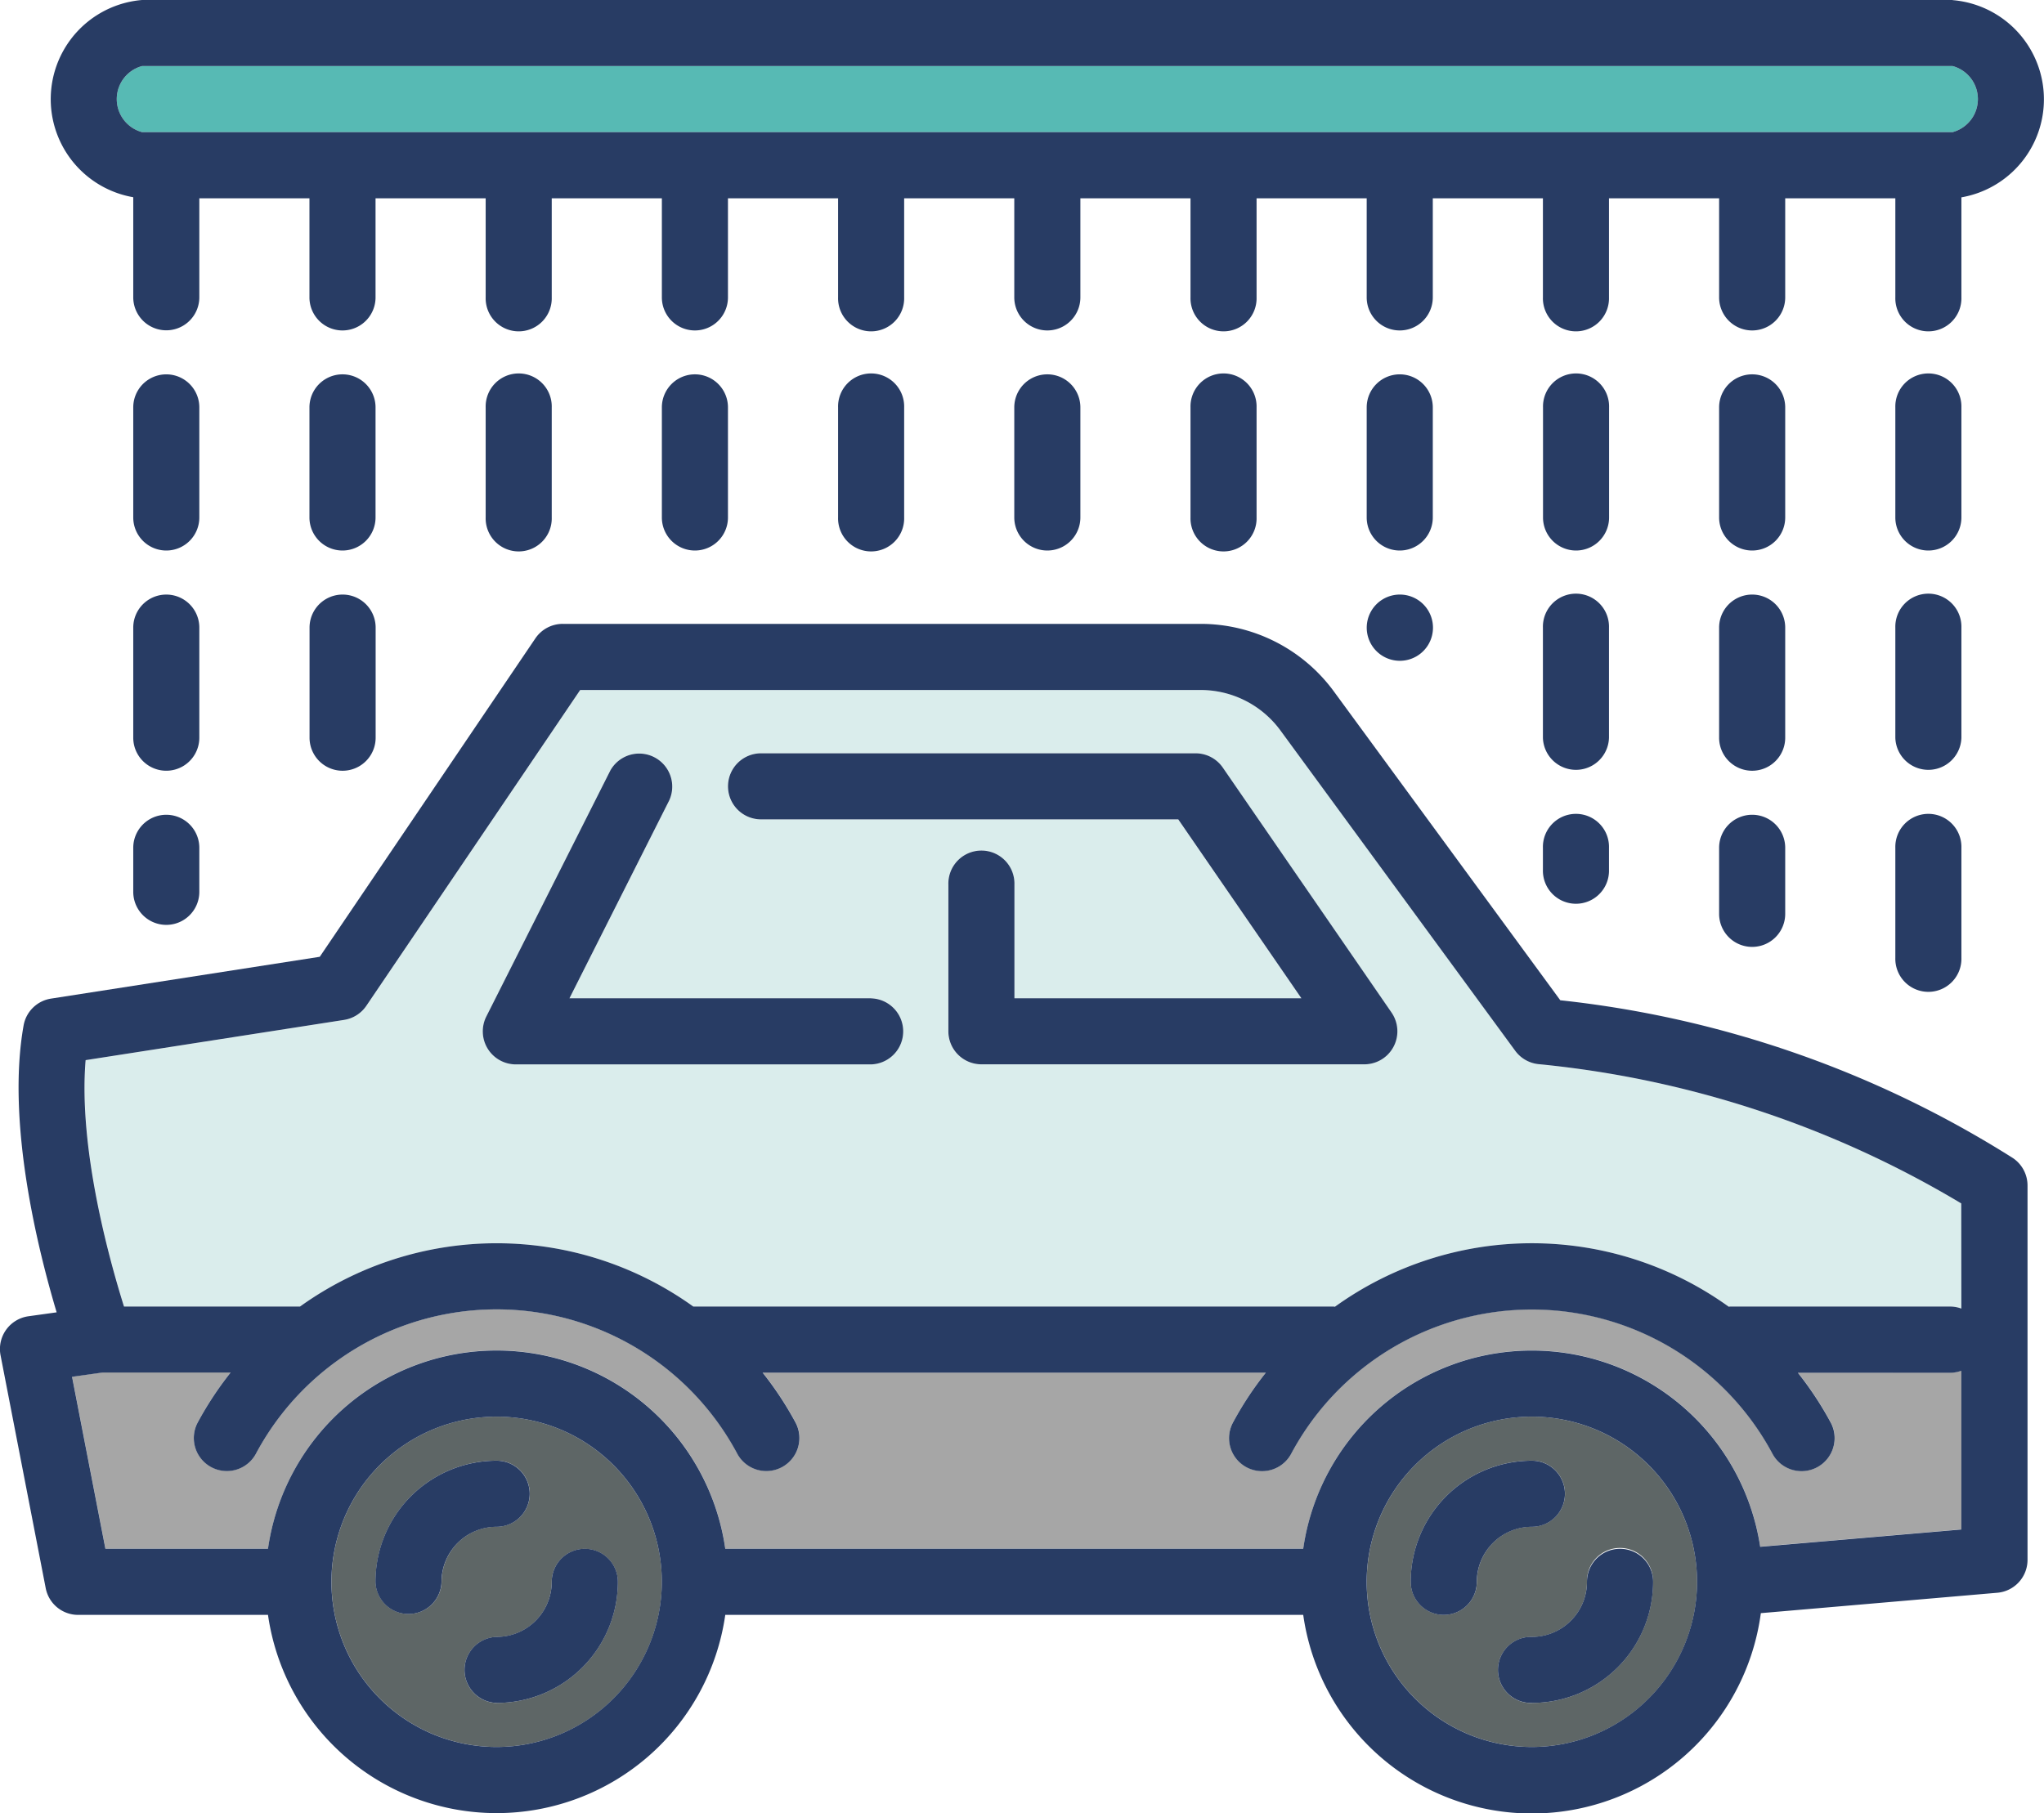 <svg xmlns="http://www.w3.org/2000/svg" width="82.632" height="73.312" viewBox="0 0 82.632 73.312">
  <g id="グループ_323" data-name="グループ 323" transform="translate(-1097.986 -1723.381)">
    <path id="パス_191" data-name="パス 191" d="M1176.923,1726.052h-73.194a1.384,1.384,0,0,0,0,2.672h73.194a1.384,1.384,0,0,0,0-2.672Z" fill="#57bab4"/>
    <path id="パス_192" data-name="パス 192" d="M1170.67,1778.884a13.631,13.631,0,0,1,1.34,2.037,1.336,1.336,0,0,1-2.359,1.254,11.027,11.027,0,0,0-19.472,0,1.336,1.336,0,0,1-2.359-1.254,13.51,13.51,0,0,1,1.342-2.041h-20.343a13.566,13.566,0,0,1,1.34,2.037,1.336,1.336,0,0,1-2.359,1.254,11.029,11.029,0,0,0-19.472,0,1.336,1.336,0,0,1-2.359-1.254,13.661,13.661,0,0,1,1.342-2.041h-5.183l-1.227.172,1.348,6.952h6.573a9.337,9.337,0,0,1,18.486,0h23.365a9.337,9.337,0,0,1,18.474-.078l8.132-.7V1778.8a1.339,1.339,0,0,1-.445.081Z" fill="#a6a6a6"/>
    <path id="パス_193" data-name="パス 193" d="M1118.065,1780.665a6.678,6.678,0,1,0,6.678,6.679A6.685,6.685,0,0,0,1118.065,1780.665Zm-2.226,6.679a1.336,1.336,0,0,1-2.671,0,4.9,4.9,0,0,1,4.9-4.9,1.335,1.335,0,1,1,0,2.671A2.229,2.229,0,0,0,1115.839,1787.344Zm2.226,4.9a1.336,1.336,0,0,1,0-2.671,2.228,2.228,0,0,0,2.226-2.226,1.336,1.336,0,0,1,2.672,0A4.9,4.9,0,0,1,1118.065,1792.241Z" fill="#5e6666"/>
    <path id="パス_194" data-name="パス 194" d="M1159.916,1780.665a6.678,6.678,0,1,0,6.678,6.679A6.686,6.686,0,0,0,1159.916,1780.665Zm-2.226,6.679a1.336,1.336,0,0,1-2.672,0,4.9,4.9,0,0,1,4.9-4.9,1.335,1.335,0,0,1,0,2.671A2.229,2.229,0,0,0,1157.69,1787.344Zm2.226,4.9a1.336,1.336,0,1,1,0-2.671,2.228,2.228,0,0,0,2.226-2.226,1.336,1.336,0,1,1,2.671,0A4.9,4.9,0,0,1,1159.916,1792.241Z" fill="#5e6666"/>
    <path id="パス_195" data-name="パス 195" d="M1159.249,1765.873l-9.5-12.964a4,4,0,0,0-3.212-1.627h-25.09l-8.644,12.769a1.337,1.337,0,0,1-.9.571l-10.449,1.627c-.3,3.559.962,8.087,1.552,9.964h7.11a13.627,13.627,0,0,1,15.9,0H1151.9c.019,0,.037.005.056.006a13.625,13.625,0,0,1,15.917,0c.019,0,.036-.006.055-.006h8.905a1.315,1.315,0,0,1,.445.082v-4.252a40.96,40.96,0,0,0-17.11-5.634A1.339,1.339,0,0,1,1159.249,1765.873Zm-26.046.545h-14.361a1.336,1.336,0,0,1-1.193-1.936l5.012-9.944a1.336,1.336,0,0,1,2.385,1.2l-4.035,8.006H1133.2a1.336,1.336,0,0,1,0,2.671Zm21.114-.713a1.337,1.337,0,0,1-1.182.713h-15.48a1.336,1.336,0,0,1-1.336-1.335v-5.936a1.336,1.336,0,1,1,2.671,0v4.6h11.6l-4.978-7.234h-16.866a1.335,1.335,0,1,1,0-2.671h17.568a1.336,1.336,0,0,1,1.1.578l6.815,9.9A1.336,1.336,0,0,1,1154.317,1765.7Z" fill="#daedec"/>
    <path id="パス_196" data-name="パス 196" d="M1161.063,1763.828l-9.162-12.5a6.677,6.677,0,0,0-5.366-2.72h-25.8a1.335,1.335,0,0,0-1.106.587l-8.716,12.875-10.864,1.691a1.335,1.335,0,0,0-1.109,1.086c-.7,3.922.576,9.056,1.336,11.6l-1.141.159a1.337,1.337,0,0,0-1.127,1.577l1.826,9.417a1.334,1.334,0,0,0,1.311,1.081h7.675a9.337,9.337,0,0,0,18.486,0h23.365a9.337,9.337,0,0,0,18.5-.07l9.561-.825a1.335,1.335,0,0,0,1.22-1.331v-15.137a1.337,1.337,0,0,0-.6-1.115A42.781,42.781,0,0,0,1161.063,1763.828Zm-43,30.194a6.678,6.678,0,1,1,6.678-6.678A6.685,6.685,0,0,1,1118.065,1794.022Zm41.851,0a6.678,6.678,0,1,1,6.678-6.678A6.686,6.686,0,0,1,1159.916,1794.022Zm17.363-8.794-8.132.7a9.337,9.337,0,0,0-18.474.078h-23.365a9.337,9.337,0,0,0-18.486,0h-6.573l-1.348-6.952,1.227-.172h5.183a13.661,13.661,0,0,0-1.342,2.041,1.336,1.336,0,0,0,2.359,1.254,11.027,11.027,0,0,1,19.472,0,1.336,1.336,0,0,0,2.359-1.254,13.566,13.566,0,0,0-1.34-2.037h20.343a13.51,13.51,0,0,0-1.342,2.041,1.336,1.336,0,0,0,2.359,1.254,11.029,11.029,0,0,1,19.472,0,1.336,1.336,0,0,0,2.359-1.254,13.631,13.631,0,0,0-1.34-2.037h6.164a1.339,1.339,0,0,0,.445-.081Zm0-8.933a1.315,1.315,0,0,0-.445-.082h-8.905c-.019,0-.036.005-.055.006a13.625,13.625,0,0,0-15.917,0c-.019,0-.037-.006-.056-.006h-25.885a13.627,13.627,0,0,0-15.9,0H1103c-.59-1.877-1.851-6.405-1.552-9.964l10.449-1.627a1.337,1.337,0,0,0,.9-.571l8.644-12.769h25.09a4,4,0,0,1,3.212,1.627l9.5,12.964a1.339,1.339,0,0,0,.92.536,40.96,40.96,0,0,1,17.11,5.634Z" fill="#283c64"/>
    <path id="パス_197" data-name="パス 197" d="M1121.627,1786.008a1.336,1.336,0,0,0-1.336,1.336,2.228,2.228,0,0,1-2.226,2.226,1.336,1.336,0,0,0,0,2.671,4.9,4.9,0,0,0,4.9-4.9A1.336,1.336,0,0,0,1121.627,1786.008Z" fill="#283c64"/>
    <path id="パス_198" data-name="パス 198" d="M1119.4,1783.782a1.336,1.336,0,0,0-1.336-1.336,4.9,4.9,0,0,0-4.9,4.9,1.336,1.336,0,0,0,2.671,0,2.229,2.229,0,0,1,2.226-2.227A1.336,1.336,0,0,0,1119.4,1783.782Z" fill="#283c64"/>
    <path id="パス_199" data-name="パス 199" d="M1163.477,1786.008a1.335,1.335,0,0,0-1.335,1.336,2.228,2.228,0,0,1-2.226,2.226,1.336,1.336,0,1,0,0,2.671,4.9,4.9,0,0,0,4.9-4.9A1.336,1.336,0,0,0,1163.477,1786.008Z" fill="#283c64"/>
    <path id="パス_200" data-name="パス 200" d="M1161.251,1783.782a1.336,1.336,0,0,0-1.335-1.336,4.9,4.9,0,0,0-4.9,4.9,1.336,1.336,0,0,0,2.672,0,2.229,2.229,0,0,1,2.226-2.227A1.335,1.335,0,0,0,1161.251,1783.782Z" fill="#283c64"/>
    <path id="パス_201" data-name="パス 201" d="M1147.42,1754.42a1.336,1.336,0,0,0-1.1-.578h-17.568a1.335,1.335,0,1,0,0,2.671h16.866l4.978,7.234h-11.6v-4.6a1.336,1.336,0,1,0-2.671,0v5.936a1.336,1.336,0,0,0,1.336,1.335h15.48a1.335,1.335,0,0,0,1.1-2.093Z" fill="#283c64"/>
    <path id="パス_202" data-name="パス 202" d="M1133.2,1763.747h-12.192l4.035-8.006a1.336,1.336,0,0,0-2.385-1.2l-5.012,9.944a1.336,1.336,0,0,0,1.193,1.936H1133.2a1.336,1.336,0,0,0,0-2.671Z" fill="#283c64"/>
    <path id="パス_203" data-name="パス 203" d="M1176.923,1723.381h-73.194a4.024,4.024,0,0,0-.356,7.975v4.046a1.335,1.335,0,1,0,2.671,0V1731.4h4.452v4.007a1.336,1.336,0,1,0,2.672,0V1731.4h4.452v4.007a1.336,1.336,0,1,0,2.671,0V1731.4h4.452v4.007a1.336,1.336,0,1,0,2.672,0V1731.4h4.452v4.007a1.336,1.336,0,1,0,2.671,0V1731.4h4.452v4.007a1.336,1.336,0,1,0,2.672,0V1731.4h4.452v4.007a1.336,1.336,0,1,0,2.671,0V1731.4h4.452v4.007a1.336,1.336,0,1,0,2.672,0V1731.4h4.452v4.007a1.336,1.336,0,1,0,2.671,0V1731.4h4.452v4.007a1.336,1.336,0,1,0,2.672,0V1731.4h4.452v4.007a1.336,1.336,0,1,0,2.671,0v-4.046a4.024,4.024,0,0,0-.356-7.975Zm0,5.343h-73.194a1.384,1.384,0,0,1,0-2.672h73.194a1.384,1.384,0,0,1,0,2.672Z" fill="#283c64"/>
    <path id="パス_204" data-name="パス 204" d="M1104.709,1745.642a1.335,1.335,0,0,0,1.335-1.336v-4.452a1.335,1.335,0,1,0-2.671,0v4.452A1.336,1.336,0,0,0,1104.709,1745.642Z" fill="#283c64"/>
    <path id="パス_205" data-name="パス 205" d="M1103.373,1753.211a1.335,1.335,0,0,0,2.671,0v-4.452a1.335,1.335,0,1,0-2.671,0Z" fill="#283c64"/>
    <path id="パス_206" data-name="パス 206" d="M1103.373,1759.444a1.335,1.335,0,0,0,2.671,0v-1.781a1.335,1.335,0,1,0-2.671,0Z" fill="#283c64"/>
    <path id="パス_207" data-name="パス 207" d="M1110.5,1753.211a1.336,1.336,0,0,0,2.672,0v-4.452a1.336,1.336,0,1,0-2.672,0Z" fill="#283c64"/>
    <path id="パス_208" data-name="パス 208" d="M1111.832,1745.642a1.336,1.336,0,0,0,1.336-1.336v-4.452a1.336,1.336,0,1,0-2.672,0v4.452A1.336,1.336,0,0,0,1111.832,1745.642Z" fill="#283c64"/>
    <path id="パス_209" data-name="パス 209" d="M1120.291,1744.306v-4.452a1.336,1.336,0,1,0-2.671,0v4.452a1.336,1.336,0,1,0,2.671,0Z" fill="#283c64"/>
    <path id="パス_210" data-name="パス 210" d="M1127.415,1744.306v-4.452a1.336,1.336,0,1,0-2.672,0v4.452a1.336,1.336,0,0,0,2.672,0Z" fill="#283c64"/>
    <path id="パス_211" data-name="パス 211" d="M1134.538,1744.306v-4.452a1.336,1.336,0,1,0-2.671,0v4.452a1.336,1.336,0,1,0,2.671,0Z" fill="#283c64"/>
    <path id="パス_212" data-name="パス 212" d="M1141.662,1744.306v-4.452a1.336,1.336,0,1,0-2.672,0v4.452a1.336,1.336,0,0,0,2.672,0Z" fill="#283c64"/>
    <path id="パス_213" data-name="パス 213" d="M1175.943,1745.642a1.336,1.336,0,0,0,1.336-1.336v-4.452a1.336,1.336,0,1,0-2.671,0v4.452A1.335,1.335,0,0,0,1175.943,1745.642Z" fill="#283c64"/>
    <path id="パス_214" data-name="パス 214" d="M1174.608,1762.115a1.336,1.336,0,1,0,2.671,0v-4.452a1.336,1.336,0,1,0-2.671,0Z" fill="#283c64"/>
    <path id="パス_215" data-name="パス 215" d="M1174.608,1753.211a1.336,1.336,0,0,0,2.671,0v-4.452a1.336,1.336,0,1,0-2.671,0Z" fill="#283c64"/>
    <path id="パス_216" data-name="パス 216" d="M1167.484,1760.334a1.336,1.336,0,1,0,2.672,0v-2.671a1.336,1.336,0,0,0-2.672,0Z" fill="#283c64"/>
    <path id="パス_217" data-name="パス 217" d="M1168.82,1745.642a1.336,1.336,0,0,0,1.336-1.336v-4.452a1.336,1.336,0,1,0-2.672,0v4.452A1.336,1.336,0,0,0,1168.82,1745.642Z" fill="#283c64"/>
    <path id="パス_218" data-name="パス 218" d="M1167.484,1753.211a1.336,1.336,0,0,0,2.672,0v-4.452a1.336,1.336,0,1,0-2.672,0Z" fill="#283c64"/>
    <path id="パス_219" data-name="パス 219" d="M1161.7,1745.642a1.336,1.336,0,0,0,1.336-1.336v-4.452a1.336,1.336,0,1,0-2.671,0v4.452A1.336,1.336,0,0,0,1161.7,1745.642Z" fill="#283c64"/>
    <path id="パス_220" data-name="パス 220" d="M1160.361,1758.553a1.336,1.336,0,1,0,2.671,0v-.89a1.336,1.336,0,1,0-2.671,0Z" fill="#283c64"/>
    <path id="パス_221" data-name="パス 221" d="M1160.361,1753.211a1.336,1.336,0,0,0,2.671,0v-4.452a1.336,1.336,0,1,0-2.671,0Z" fill="#283c64"/>
    <path id="パス_222" data-name="パス 222" d="M1154.582,1747.423h-.009a1.339,1.339,0,1,0,.009,0Z" fill="#283c64"/>
    <path id="パス_223" data-name="パス 223" d="M1154.573,1738.518a1.336,1.336,0,0,0-1.336,1.336v4.452a1.336,1.336,0,0,0,2.672,0v-4.452A1.336,1.336,0,0,0,1154.573,1738.518Z" fill="#283c64"/>
    <path id="パス_224" data-name="パス 224" d="M1148.785,1744.306v-4.452a1.336,1.336,0,1,0-2.671,0v4.452a1.336,1.336,0,1,0,2.671,0Z" fill="#283c64"/>
  </g>
</svg>
